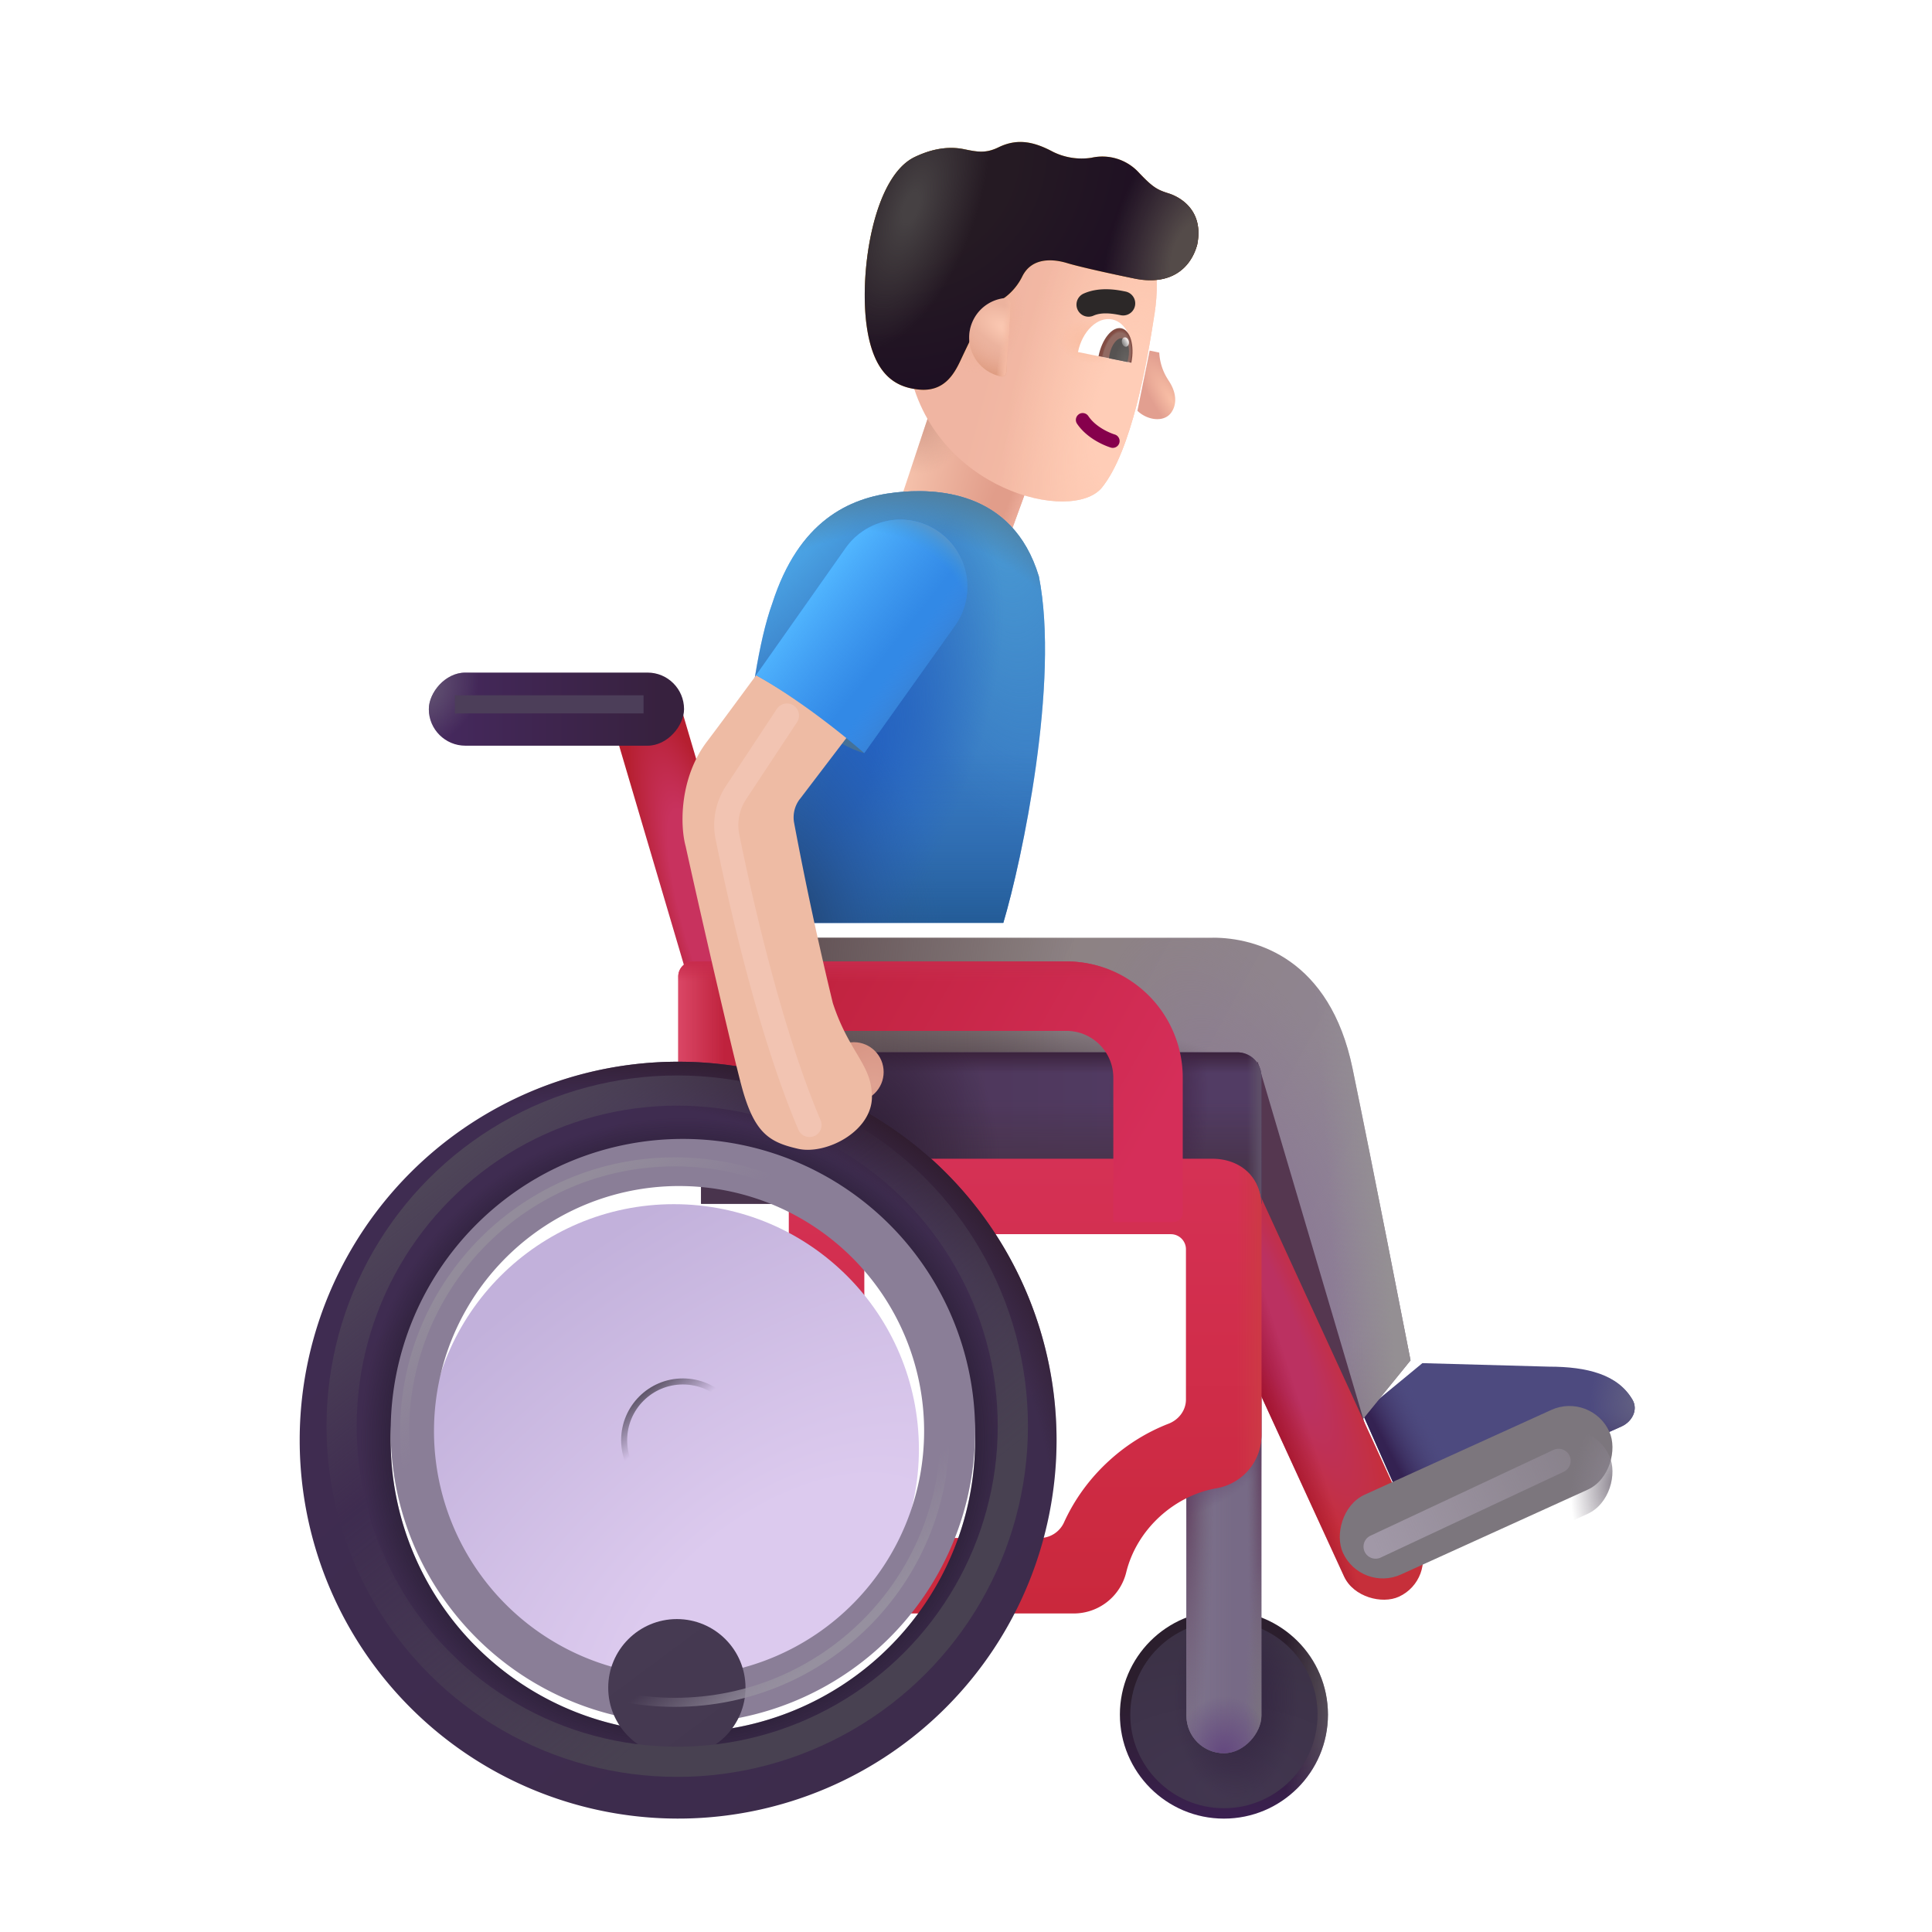 <svg xmlns="http://www.w3.org/2000/svg" fill="none" viewBox="0 0 32 32"><g filter="url(#svg-481c1165-4ef1-4bb8-aba4-a0e111736d62-a)"><path fill="#4D4A7F" d="m25.453 22.336-2.094-.058-.996.824.796 1.8 3.499-1.576c.173-.078.277-.274.182-.44-.243-.42-.748-.55-1.387-.55"/><path fill="url(#svg-bf8c23bf-1ae4-434a-a8a2-a31862071e11-b)" d="m25.453 22.336-2.094-.058-.996.824.796 1.8 3.499-1.576c.173-.078.277-.274.182-.44-.243-.42-.748-.55-1.387-.55"/><path fill="url(#svg-a5f33e07-8af6-423c-86a4-f2d4f2a71a9f-c)" d="m25.453 22.336-2.094-.058-.996.824.796 1.8 3.499-1.576c.173-.078.277-.274.182-.44-.243-.42-.748-.55-1.387-.55"/><path fill="url(#svg-b578a50e-da89-4cb7-bf94-6a5c99f528c6-d)" d="m25.453 22.336-2.094-.058-.996.824.796 1.8 3.499-1.576c.173-.078.277-.274.182-.44-.243-.42-.748-.55-1.387-.55"/></g><g filter="url(#svg-538f7ec8-aab0-42d1-8bb8-50de4cc005f2-e)"><path fill="url(#svg-3375bf8c-63cd-4dca-9d50-894b50706a07-f)" d="M20.09 15.282h-7.055v3.156h6.843l2.407 5.172 1.078-1.328c-.157-.797-.594-3.055-.961-4.836-.376-1.82-1.594-2.165-2.313-2.165"/><path fill="url(#svg-9ee60467-f2bf-4f35-b3cd-15ae9b8af630-g)" d="M20.09 15.282h-7.055v3.156h6.843l2.407 5.172 1.078-1.328c-.157-.797-.594-3.055-.961-4.836-.376-1.82-1.594-2.165-2.313-2.165"/><path fill="url(#svg-f6a64712-5705-4b3f-9822-b958d4db9636-h)" d="M20.09 15.282h-7.055v3.156h6.843l2.407 5.172 1.078-1.328c-.157-.797-.594-3.055-.961-4.836-.376-1.82-1.594-2.165-2.313-2.165"/><path fill="url(#svg-9928f09c-0be5-4be1-ace7-c0fab1f0ec17-i)" d="M20.09 15.282h-7.055v3.156h6.843l2.407 5.172 1.078-1.328c-.157-.797-.594-3.055-.961-4.836-.376-1.82-1.594-2.165-2.313-2.165"/><path fill="url(#svg-3f7dfde6-4148-4149-a755-b16d16f95da0-j)" d="M20.09 15.282h-7.055v3.156h6.843l2.407 5.172 1.078-1.328c-.157-.797-.594-3.055-.961-4.836-.376-1.82-1.594-2.165-2.313-2.165"/></g><g filter="url(#svg-23c0a499-6541-45e3-9a25-2a48a60f1ff4-k)"><path fill="#553750" d="m22.753 24.086-1.922-6.5-1.032 1.75z"/></g><circle cx="1.723" cy="1.723" r="1.723" fill="url(#svg-ca1f02be-643a-4547-97b0-b683b60e17b6-l)" transform="matrix(-1 0 0 1 21.995 26.676)"/><circle cx="1.723" cy="1.723" r="1.723" fill="url(#svg-95e971ae-fc15-425c-9290-434bde3c93be-m)" transform="matrix(-1 0 0 1 21.995 26.676)"/><g filter="url(#svg-ea89a471-36e5-41c4-be7b-73b97c8e815a-n)" transform="matrix(-1 0 0 1 21.823 26.848)"><circle cx="1.551" cy="1.551" r="1.551" fill="url(#svg-686f4c74-f4e7-4724-83fa-0e8a9b3278d5-o)"/><circle cx="1.551" cy="1.551" r="1.551" fill="url(#svg-dcfa7c65-7eb3-4cf2-b8b5-a5c02b1b116b-p)"/></g><rect width="1.242" height="6.695" fill="#776A86" rx=".621" transform="matrix(-1 0 0 1 20.893 22.344)"/><rect width="1.242" height="6.695" fill="url(#svg-9c20b3ee-c3df-4d9a-afcc-b9ab0fedcd82-q)" rx=".621" transform="matrix(-1 0 0 1 20.893 22.344)"/><rect width="1.242" height="6.695" fill="url(#svg-deb5d048-f478-429b-91ef-11e6ed6f7b19-r)" rx=".621" transform="matrix(-1 0 0 1 20.893 22.344)"/><rect width="1.242" height="6.695" fill="url(#svg-c45dc99a-d8ab-4a8c-b9fc-80185f2a8ebc-s)" rx=".621" transform="matrix(-1 0 0 1 20.893 22.344)"/><rect width="1.242" height="6.695" fill="url(#svg-69a396a7-4e26-4471-a126-a1135918f2a0-t)" rx=".621" transform="matrix(-1 0 0 1 20.893 22.344)"/><rect width="1.242" height="6.695" fill="url(#svg-aef19878-82f2-4239-852d-d725f452827c-u)" rx=".621" transform="matrix(-1 0 0 1 20.893 22.344)"/><rect width="1.242" height="6.695" fill="url(#svg-b600ebd0-7661-41ec-a090-83bcddd4384e-v)" rx=".621" transform="matrix(-1 0 0 1 20.893 22.344)"/><rect width="7.832" height="1.372" fill="url(#svg-31668cc4-05c6-4b12-88b4-eab35b83c3bf-w)" rx=".686" transform="scale(-1 1)rotate(-65.334 8.503 31.635)"/><rect width="7.832" height="1.372" fill="url(#svg-977cced5-a95b-49c6-9bdc-3934557bfc21-x)" rx=".686" transform="scale(-1 1)rotate(-65.334 8.503 31.635)"/><path fill="url(#svg-c2703931-2456-484b-bc05-a1afd87c4608-y)" d="M20.893 17.83a.4.4 0 0 0-.4-.4h-8.881v2.508h9.281z"/><path fill="url(#svg-671d9039-1c62-4365-887d-3b1832b2c69f-z)" d="M20.893 17.83a.4.4 0 0 0-.4-.4h-8.881v2.508h9.281z"/><path fill="url(#svg-fd2e4f79-4d2b-409e-b200-f94ec3bc4ea9-A)" d="M20.893 17.83a.4.4 0 0 0-.4-.4h-8.881v2.508h9.281z"/><path fill="url(#svg-0888da0c-af0e-4da2-afc4-80ce8db3d1e3-B)" d="M20.893 17.83a.4.4 0 0 0-.4-.4h-8.881v2.508h9.281z"/><path fill="url(#svg-bf62f516-7663-47c7-ae7a-978e5ab5d944-C)" d="M20.893 17.83a.4.4 0 0 0-.4-.4h-8.881v2.508h9.281z"/><path fill="url(#svg-b348e679-0471-4a8b-aae9-6a049d5f1f92-D)" d="M20.893 17.83a.4.4 0 0 0-.4-.4h-8.881v2.508h9.281z"/><g fill-rule="evenodd" clip-rule="evenodd" filter="url(#svg-fdf67d85-5e0b-474b-aa89-5b505601237c-E)"><path fill="url(#svg-bf98b005-edc4-46b8-928e-f7fc3e88770b-F)" d="M20.893 19.79c0-.484-.337-.798-.82-.798h-7.008v7.532h4.726a.895.895 0 0 0 .864-.686c.082-.331.269-.659.562-.925.28-.253.606-.405.928-.462a.896.896 0 0 0 .748-.876zm-1.5.452a.25.25 0 0 1 .25.25v2.489c0 .18-.12.335-.288.4-.35.136-.682.338-.977.606-.328.297-.58.647-.752 1.023a.44.44 0 0 1-.39.264h-2.92v-5.032z"/><path fill="url(#svg-c08f8cd7-93c9-46ee-81ae-aa1f0a3a4ed0-G)" d="M20.893 19.79c0-.484-.337-.798-.82-.798h-7.008v7.532h4.726a.895.895 0 0 0 .864-.686c.082-.331.269-.659.562-.925.28-.253.606-.405.928-.462a.896.896 0 0 0 .748-.876zm-1.5.452a.25.25 0 0 1 .25.25v2.489c0 .18-.12.335-.288.4-.35.136-.682.338-.977.606-.328.297-.58.647-.752 1.023a.44.44 0 0 1-.39.264h-2.92v-5.032z"/></g><path fill="url(#svg-64dae148-eeca-422b-b32c-876efac4af4f-H)" d="m17.23 7.482-1.75-.896-.753 2.258 1.77.647z"/><path fill="url(#svg-f418c5df-b839-4d4e-b73a-dc802445b6ac-I)" d="m17.23 7.482-1.75-.896-.753 2.258 1.77.647z"/><path fill="url(#svg-178737ad-9c0f-40a3-8c8d-74909b60c86e-J)" d="m17.23 7.482-1.75-.896-.753 2.258 1.77.647z"/><path fill="url(#svg-be0fcce1-7d81-49a1-9e7f-0dd45707588a-K)" d="M0 0h1.162v5.449H0z" transform="scale(-1 1)rotate(16.465 -45.947 -33.093)"/><g filter="url(#svg-55b8bfb4-f118-4f98-b596-8a0a376853d2-L)"><rect width="4.847" height="1.452" fill="#7C767D" rx=".726" transform="scale(-1 1)rotate(24.427 -67.352 -49.154)"/></g><rect width="4.847" height="1.452" fill="url(#svg-c049197d-c41f-4ac0-8ac5-c80929b643cf-M)" rx=".726" transform="scale(-1 1)rotate(24.427 -67.352 -49.154)"/><g fill-rule="evenodd" clip-rule="evenodd" filter="url(#svg-288504e8-7aaa-439b-a3b5-3bdc0ee10d77-N)"><path fill="url(#svg-f2b85f3d-1816-4dfd-9b01-bcaaffc24fb7-O)" d="M17.514 17.075c.428 0 .776.347.776.775v2.389h1a.15.15 0 0 0 .15-.15V17.85a1.925 1.925 0 0 0-1.926-1.925h-6.18a.25.25 0 0 0-.25.25v2.75h1.15v-1.85z"/><path fill="url(#svg-e8a86ec5-2ee0-401f-aa0d-ed86590764e7-P)" d="M17.514 17.075c.428 0 .776.347.776.775v2.389h1a.15.15 0 0 0 .15-.15V17.85a1.925 1.925 0 0 0-1.926-1.925h-6.18a.25.25 0 0 0-.25.25v2.75h1.15v-1.85z"/><path fill="url(#svg-ebc9bd18-f802-43bb-b01b-89342f3c3d56-Q)" d="M17.514 17.075c.428 0 .776.347.776.775v2.389h1a.15.15 0 0 0 .15-.15V17.85a1.925 1.925 0 0 0-1.926-1.925h-6.18a.25.25 0 0 0-.25.25v2.75h1.15v-1.85z"/></g><path fill="url(#svg-81bc7c5b-533e-480a-85d4-e03fb910a6a1-R)" fill-rule="evenodd" d="M11.311 30.121a6.268 6.268 0 1 1 0-12.535 6.268 6.268 0 0 1 0 12.535m0-1.427a4.84 4.84 0 1 1 0-9.68 4.84 4.84 0 0 1 0 9.68" clip-rule="evenodd"/><path fill="url(#svg-f8977e75-8c61-4dca-b98c-3fc163a650f0-S)" fill-rule="evenodd" d="M11.311 30.121a6.268 6.268 0 1 1 0-12.535 6.268 6.268 0 0 1 0 12.535m0-1.427a4.84 4.84 0 1 1 0-9.68 4.84 4.84 0 0 1 0 9.68" clip-rule="evenodd"/><path fill="url(#svg-11e61375-4e3a-42be-8894-4fc56118e6e3-T)" fill-rule="evenodd" d="M11.311 30.121a6.268 6.268 0 1 1 0-12.535 6.268 6.268 0 0 1 0 12.535m0-1.427a4.84 4.84 0 1 1 0-9.68 4.84 4.84 0 0 1 0 9.68" clip-rule="evenodd"/><rect width="4.227" height="1.211" fill="url(#svg-dd7a2ef7-9374-45b6-a7e6-0fdbee28270c-U)" rx=".605" transform="matrix(-1 0 0 1 11.33 11.14)"/><rect width="4.227" height="1.211" fill="url(#svg-7201f6da-34c6-4f7e-bd95-df4025fbac00-V)" rx=".605" transform="matrix(-1 0 0 1 11.33 11.14)"/><g filter="url(#svg-0f3113b3-2111-4f0b-9713-8a7390e5ce2f-W)"><circle cx="4.059" cy="4.059" r="4.059" fill="url(#svg-0aa4924e-ec3e-4290-84a5-6cb6b3def9f2-X)" transform="matrix(-1 0 0 1 15.37 19.795)"/></g><g filter="url(#svg-3f5e2eda-99be-4c8d-9901-bc55217d5a39-Y)"><path fill="#8A7E97" fill-rule="evenodd" d="M11.311 28.694a4.84 4.84 0 1 1 0-9.68 4.84 4.84 0 0 1 0 9.68m0-.782a4.059 4.059 0 1 1 0-8.117 4.059 4.059 0 0 1 0 8.117" clip-rule="evenodd"/></g><path fill="#3779C2" d="M16.618 15.286c.31-1.038.936-3.994.589-5.739-.438-1.445-1.743-1.46-2.375-1.39-.774.086-1.602.476-2.04 1.836-.453 1.25-.58 4.08-.632 5.445h.875v-.152z"/><path fill="url(#svg-17f289af-9a4b-46f0-adda-b0b1d20f3be7-Z)" d="M16.618 15.286c.31-1.038.936-3.994.589-5.739-.438-1.445-1.743-1.46-2.375-1.39-.774.086-1.602.476-2.04 1.836-.453 1.25-.58 4.08-.632 5.445h.875v-.152z"/><path fill="url(#svg-0df11ac7-4994-413e-b2dc-38444ed378fd-aa)" d="M16.618 15.286c.31-1.038.936-3.994.589-5.739-.438-1.445-1.743-1.46-2.375-1.39-.774.086-1.602.476-2.04 1.836-.453 1.25-.58 4.08-.632 5.445h.875v-.152z"/><path fill="url(#svg-cc1d38cf-b07f-4c02-b118-0f50bff8b4e1-ab)" d="M16.618 15.286c.31-1.038.936-3.994.589-5.739-.438-1.445-1.743-1.46-2.375-1.39-.774.086-1.602.476-2.04 1.836-.453 1.25-.58 4.08-.632 5.445h.875v-.152z"/><path fill="url(#svg-a240297a-fd16-4d86-8243-1d213fabeb57-ac)" d="M16.618 15.286c.31-1.038.936-3.994.589-5.739-.438-1.445-1.743-1.46-2.375-1.39-.774.086-1.602.476-2.04 1.836-.453 1.25-.58 4.08-.632 5.445h.875v-.152z"/><path fill="url(#svg-9bf20797-bc14-4bac-87fa-b990b7216ee4-ad)" d="M16.618 15.286c.31-1.038.936-3.994.589-5.739-.438-1.445-1.743-1.46-2.375-1.39-.774.086-1.602.476-2.04 1.836-.453 1.25-.58 4.08-.632 5.445h.875v-.152z"/><path fill="url(#svg-026d4de5-01b8-409f-8f45-68e0df103a5c-ae)" d="M16.618 15.286c.31-1.038.936-3.994.589-5.739-.438-1.445-1.743-1.46-2.375-1.39-.774.086-1.602.476-2.04 1.836-.453 1.25-.58 4.08-.632 5.445h.875v-.152z"/><g filter="url(#svg-5132c46a-77ca-4dee-965a-d51943ddfc24-af)"><circle cx="1.137" cy="1.137" r="1.137" fill="url(#svg-da1b2fef-0997-4861-816a-dd6c433bd13f-ag)" transform="matrix(-1 0 0 1 12.448 22.717)"/></g><g filter="url(#svg-5ee85700-6fbe-41da-a40a-b9bcbc9833b8-ah)"><circle cx=".973" cy=".973" r=".973" stroke="url(#svg-73a2f773-0f39-4058-a788-8a9fb0fcdf41-ai)" stroke-width=".1" transform="matrix(-1 0 0 1 12.284 22.881)"/></g><g filter="url(#svg-4cec41b9-2514-44f7-ab05-ac455572212f-aj)"><circle cx="4.476" cy="4.476" r="4.476" stroke="url(#svg-faa020dd-30d6-45f1-917e-77c06b4c26bb-ak)" stroke-width=".15" transform="matrix(-1 0 0 1 15.653 19.244)"/></g><g filter="url(#svg-0345dd21-1a84-41c2-8f4c-8c49b208ece1-al)"><circle cx="5.559" cy="5.559" r="5.559" stroke="url(#svg-e879325e-4373-42bd-82e0-2f3b163e81fc-am)" stroke-width=".5" transform="matrix(-1 0 0 1 16.776 18.063)"/></g><circle cx=".494" cy=".494" r=".494" fill="url(#svg-d9da0f00-efde-4619-986d-14629a3029dc-an)" transform="matrix(-1 0 0 1 14.636 17.262)"/><path fill="#447199" d="M14.311 12.473c-.426-.11-1.248-.693-1.789-1.293.414.044 1.345.377 1.79 1.293"/><g filter="url(#svg-20e30577-1536-4ca9-90ba-9c19e1ac62bd-ao)"><path fill="#EEBBA4" d="m13.346 13.438 1.024-1.344-1.417-1.133c-.204.239-.704.942-1.145 1.524-.451.595-.448 1.382-.351 1.734.231 1.052.752 3.316.921 3.953.211.797.461.945.938 1.055s1.285-.313 1.223-.93c-.028-.48-.387-.695-.645-1.484a59 59 0 0 1-.642-2.99.5.5 0 0 1 .093-.385"/></g><path fill="#3289E6" d="M15.819 10.36a1.11 1.11 0 1 0-1.814-1.283l-1.483 2.107c.871.48 1.793 1.289 1.793 1.289z"/><path fill="url(#svg-99069831-70df-48f6-9c36-c06b9f75ee0d-ap)" d="M15.819 10.36a1.11 1.11 0 1 0-1.814-1.283l-1.483 2.107c.871.48 1.793 1.289 1.793 1.289z"/><path fill="url(#svg-f6a4491e-b94b-45b3-afae-21a995c8a5b4-aq)" d="M15.819 10.36a1.11 1.11 0 1 0-1.814-1.283l-1.483 2.107c.871.48 1.793 1.289 1.793 1.289z"/><path fill="url(#svg-11865f06-7816-452f-afc5-1febc45626b7-ar)" d="M15.819 10.36a1.11 1.11 0 1 0-1.814-1.283l-1.483 2.107c.871.48 1.793 1.289 1.793 1.289z"/><g filter="url(#svg-6436d8c8-952d-4e4e-bbee-69fe8cabb6db-as)"><path stroke="#4C3E59" stroke-width=".3" d="M10.659 11.666H7.534"/></g><g filter="url(#svg-49bf6221-7edb-4810-b366-eff85b21ae16-at)"><path stroke="url(#svg-43237651-e215-4304-b9f3-3f29234df3de-au)" stroke-linecap="round" stroke-width=".4" d="m25.815 24.196-3.031 1.421"/></g><g filter="url(#svg-ca0974f9-8dc7-4444-b6b8-36c2c692b006-av)"><path stroke="#F2C4B2" stroke-linecap="round" stroke-width=".4" d="m13.034 11.852-.84 1.272a.98.98 0 0 0-.146.733c.222 1.099.717 3.27 1.36 4.776"/></g><path fill="url(#svg-dc8a86e5-6997-4835-a909-ea62d021b2f7-aw)" d="M19.348 6.29a.9.9 0 0 1-.147-.45l-.159-.033-.203.997c.166.16.442.196.56.03.101-.14.088-.345-.052-.543"/><g filter="url(#svg-c5dbd649-5b79-4f0a-904e-271effb673d9-ax)"><path fill="url(#svg-07233c52-beff-44a9-913b-5c55c1eed9d1-ay)" d="M19.323 5.396c.11-.717-.05-1.106-.138-1.228l-3.308-.672-.625 2.792c.385 2.036 2.713 2.593 3.201 1.985.488-.61.742-2.047.87-2.877"/><path fill="url(#svg-afd913fc-5380-4856-bda8-7001dfc25905-az)" d="M19.323 5.396c.11-.717-.05-1.106-.138-1.228l-3.308-.672-.625 2.792c.385 2.036 2.713 2.593 3.201 1.985.488-.61.742-2.047.87-2.877"/><path fill="url(#svg-57a7533b-f6e9-41af-a300-eba1ca122993-aA)" d="M19.323 5.396c.11-.717-.05-1.106-.138-1.228l-3.308-.672-.625 2.792c.385 2.036 2.713 2.593 3.201 1.985.488-.61.742-2.047.87-2.877"/><path fill="url(#svg-8642ae00-b839-48e9-ae5b-e8eff93c9938-aB)" d="M19.323 5.396c.11-.717-.05-1.106-.138-1.228l-3.308-.672-.625 2.792c.385 2.036 2.713 2.593 3.201 1.985.488-.61.742-2.047.87-2.877"/></g><g filter="url(#svg-ec6312d8-5992-4197-9694-9b4082aadabd-aC)"><path fill="url(#svg-0eaee6e8-936d-46e8-b4b1-9df7a749e220-aD)" d="M18.892 4.614c.582.118.925-.154 1.037-.56.118-.582-.3-.796-.47-.85-.189-.06-.26-.096-.492-.341a.82.82 0 0 0-.789-.25 1.07 1.07 0 0 1-.636-.098c-.325-.174-.596-.225-.904-.075-.214.104-.35.076-.572.031-.305-.062-.591.022-.816.13-.672.322-.914 1.85-.8 2.76.11.871.504 1.051.857 1.09.424.048.594-.246.71-.497.093-.2.32-.665.422-.873a.97.97 0 0 0 .592-.5c.159-.325.515-.293.745-.223.14.043.535.138 1.116.256"/></g><g filter="url(#svg-d6edaf51-cc3c-4c05-a252-916090ca5b76-aE)"><path fill="url(#svg-88709a5d-8b0d-4a7f-85d7-28ff719595f2-aF)" d="M18.892 4.614c.582.118.925-.154 1.037-.56.118-.582-.3-.796-.47-.85-.189-.06-.26-.096-.492-.341a.82.82 0 0 0-.789-.25 1.07 1.07 0 0 1-.636-.098c-.325-.174-.596-.225-.904-.075-.214.104-.35.076-.572.031-.305-.062-.591.022-.816.13-.672.322-.914 1.85-.8 2.76.11.871.504 1.051.857 1.09.424.048.594-.246.71-.497.093-.2.32-.665.422-.873a.97.97 0 0 0 .592-.5c.159-.325.515-.293.745-.223.14.043.535.138 1.116.256"/><path fill="url(#svg-ce280bbc-8bd2-4dfd-97b5-2250e30d85b3-aG)" d="M18.892 4.614c.582.118.925-.154 1.037-.56.118-.582-.3-.796-.47-.85-.189-.06-.26-.096-.492-.341a.82.82 0 0 0-.789-.25 1.07 1.07 0 0 1-.636-.098c-.325-.174-.596-.225-.904-.075-.214.104-.35.076-.572.031-.305-.062-.591.022-.816.13-.672.322-.914 1.85-.8 2.76.11.871.504 1.051.857 1.09.424.048.594-.246.71-.497.093-.2.32-.665.422-.873a.97.97 0 0 0 .592-.5c.159-.325.515-.293.745-.223.14.043.535.138 1.116.256"/><path fill="url(#svg-c7055713-9b5f-492f-a319-33c75beb6670-aH)" d="M18.892 4.614c.582.118.925-.154 1.037-.56.118-.582-.3-.796-.47-.85-.189-.06-.26-.096-.492-.341a.82.82 0 0 0-.789-.25 1.07 1.07 0 0 1-.636-.098c-.325-.174-.596-.225-.904-.075-.214.104-.35.076-.572.031-.305-.062-.591.022-.816.13-.672.322-.914 1.85-.8 2.76.11.871.504 1.051.857 1.09.424.048.594-.246.71-.497.093-.2.32-.665.422-.873a.97.97 0 0 0 .592-.5c.159-.325.515-.293.745-.223.14.043.535.138 1.116.256"/></g><path fill="url(#svg-ed68904a-4407-4d86-a8a9-ab373aa41346-aI)" d="M16.58 6.235c.045.009.085-.026.088-.071l.07-1.128c.004-.056-.038-.104-.094-.099a.657.657 0 0 0-.063 1.298"/><path fill="url(#svg-2e4fc61c-8355-43cf-8fbc-eb3909e5cded-aJ)" d="M16.58 6.235c.045.009.085-.026.088-.071l.07-1.128c.004-.056-.038-.104-.094-.099a.657.657 0 0 0-.063 1.298"/><path fill="url(#svg-cc1187eb-61ed-4db6-98c8-f6a9f457c2e8-aK)" d="M16.58 6.235c.045.009.085-.026.088-.071l.07-1.128c.004-.056-.038-.104-.094-.099a.657.657 0 0 0-.063 1.298"/><path fill="#86004C" fill-rule="evenodd" d="M17.87 6.861a.113.113 0 0 0-.031.157c.169.25.463.365.558.395a.113.113 0 1 0 .068-.216c-.081-.025-.314-.12-.439-.306a.113.113 0 0 0-.157-.03" clip-rule="evenodd"/><path fill="#fff" d="m18.731 6.009-.876-.178c.07-.347.324-.589.566-.54.242.05.38.37.31.718"/><path fill="url(#svg-10908891-c724-4bae-9190-0494024ae801-aL)" d="m18.195 5.899.001-.004c.058-.283.226-.488.376-.458s.224.285.167.569l-.001.003z"/><path fill="url(#svg-babc6d13-e6da-43fe-a1c5-2dd3c654d7bd-aM)" d="m18.368 5.934.01-.064c.033-.165.13-.284.215-.266.086.017.129.165.095.329l-.016.063z"/><ellipse cx=".058" cy=".079" fill="url(#svg-7a197292-e182-4159-9469-3642979337bb-aN)" rx=".058" ry=".079" transform="scale(-1 1)rotate(13.114 -33.59 -78.462)"/><g filter="url(#svg-be943042-f8e0-4bf3-bfa5-007bc48bcd56-aO)"><path fill="#2C2828" fill-rule="evenodd" d="M18.212 5.128c.143-.064.328-.032.451-.007a.2.2 0 0 0 .08-.392l-.01-.002c-.113-.023-.415-.085-.685.036a.2.2 0 1 0 .164.365" clip-rule="evenodd"/></g><defs><radialGradient id="svg-b578a50e-da89-4cb7-bf94-6a5c99f528c6-d" cx="0" cy="0" r="1" gradientTransform="matrix(-.74 -.048 .083 -1.271 26.876 22.922)" gradientUnits="userSpaceOnUse"><stop stop-color="#615F82"/><stop offset="1" stop-color="#615F82" stop-opacity="0"/></radialGradient><radialGradient id="svg-9ee60467-f2bf-4f35-b3cd-15ae9b8af630-g" cx="0" cy="0" r="1" gradientTransform="rotate(70.681 -3.966 25.101)scale(5.762 2.259)" gradientUnits="userSpaceOnUse"><stop stop-color="#8A7794"/><stop offset="1" stop-color="#8A7794" stop-opacity="0"/></radialGradient><radialGradient id="svg-f6a64712-5705-4b3f-9822-b958d4db9636-h" cx="0" cy="0" r="1" gradientTransform="matrix(-7.5 0 0 -12.156 21.003 17.04)" gradientUnits="userSpaceOnUse"><stop offset=".45" stop-color="#655558" stop-opacity="0"/><stop offset="1" stop-color="#655558"/></radialGradient><radialGradient id="svg-9928f09c-0be5-4be1-ace7-c0fab1f0ec17-i" cx="0" cy="0" r="1" gradientTransform="matrix(0 -1.469 5.125 0 15.94 18.008)" gradientUnits="userSpaceOnUse"><stop offset=".213" stop-color="#4B3D47"/><stop offset="1" stop-color="#4B3D47" stop-opacity="0"/></radialGradient><radialGradient id="svg-95e971ae-fc15-425c-9290-434bde3c93be-m" cx="0" cy="0" r="1" gradientTransform="matrix(1.484 0 0 3.641 -.695 1.723)" gradientUnits="userSpaceOnUse"><stop stop-color="#79747B"/><stop offset="1" stop-color="#79747B" stop-opacity="0"/></radialGradient><radialGradient id="svg-686f4c74-f4e7-4724-83fa-0e8a9b3278d5-o" cx="0" cy="0" r="1" gradientTransform="matrix(0 -2.803 4.8 0 1.55 2.803)" gradientUnits="userSpaceOnUse"><stop stop-color="#423650"/><stop offset="1" stop-color="#3B3145"/></radialGradient><radialGradient id="svg-dcfa7c65-7eb3-4cf2-b8b5-a5c02b1b116b-p" cx="0" cy="0" r="1" gradientTransform="matrix(0 -1.719 1.031 0 1.352 1.254)" gradientUnits="userSpaceOnUse"><stop stop-color="#31223F"/><stop offset="1" stop-color="#31223F" stop-opacity="0"/></radialGradient><radialGradient id="svg-deb5d048-f478-429b-91ef-11e6ed6f7b19-r" cx="0" cy="0" r="1" gradientTransform="matrix(0 5.113 -.466 0 1.242 1.844)" gradientUnits="userSpaceOnUse"><stop stop-color="#5F3B5C"/><stop offset="1" stop-color="#6E5C72" stop-opacity="0"/></radialGradient><radialGradient id="svg-c45dc99a-d8ab-4a8c-b9fc-80185f2a8ebc-s" cx="0" cy="0" r="1" gradientTransform="matrix(0 5.926 -.246 0 0 1.03)" gradientUnits="userSpaceOnUse"><stop stop-color="#5F3B5C"/><stop offset="1" stop-color="#6E5C72" stop-opacity="0"/></radialGradient><radialGradient id="svg-69a396a7-4e26-4471-a126-a1135918f2a0-t" cx="0" cy="0" r="1" gradientTransform="matrix(0 -2.692 .276 0 0 6.205)" gradientUnits="userSpaceOnUse"><stop stop-color="#7A727F"/><stop offset="1" stop-color="#7A727F" stop-opacity="0"/></radialGradient><radialGradient id="svg-aef19878-82f2-4239-852d-d725f452827c-u" cx="0" cy="0" r="1" gradientTransform="matrix(0 -.949 .805 0 .621 6.695)" gradientUnits="userSpaceOnUse"><stop stop-color="#64487F"/><stop offset="1" stop-color="#64487F" stop-opacity="0"/></radialGradient><radialGradient id="svg-b600ebd0-7661-41ec-a090-83bcddd4384e-v" cx="0" cy="0" r="1" gradientTransform="rotate(38.089 -2.087 2.063)scale(1.469 .766)" gradientUnits="userSpaceOnUse"><stop offset=".167" stop-color="#654970"/><stop offset="1" stop-color="#654970" stop-opacity="0"/></radialGradient><radialGradient id="svg-31668cc4-05c6-4b12-88b4-eab35b83c3bf-w" cx="0" cy="0" r="1" gradientTransform="matrix(-5.015 -.138 .028 -1.02 5.7 .78)" gradientUnits="userSpaceOnUse"><stop offset=".435" stop-color="#BB3161"/><stop offset="1" stop-color="#C62F3A"/></radialGradient><radialGradient id="svg-bf62f516-7663-47c7-ae7a-978e5ab5d944-C" cx="0" cy="0" r="1" gradientTransform="matrix(2.078 -.422 .602 2.963 14.409 18.977)" gradientUnits="userSpaceOnUse"><stop stop-color="#2F1F36"/><stop offset="1" stop-color="#2F1F36" stop-opacity="0"/></radialGradient><radialGradient id="svg-b348e679-0471-4a8b-aae9-6a049d5f1f92-D" cx="0" cy="0" r="1" gradientTransform="matrix(.828 0 0 2.43 19.19 18.196)" gradientUnits="userSpaceOnUse"><stop stop-color="#3F2245"/><stop offset="1" stop-color="#3F2245" stop-opacity="0"/></radialGradient><radialGradient id="svg-64dae148-eeca-422b-b32c-876efac4af4f-H" cx="0" cy="0" r="1" gradientTransform="matrix(-1.731 -.301 .927 -5.324 16.642 8.834)" gradientUnits="userSpaceOnUse"><stop offset=".194" stop-color="#E19D8A"/><stop offset="1" stop-color="#F5C1AB"/></radialGradient><radialGradient id="svg-f418c5df-b839-4d4e-b73a-dc802445b6ac-I" cx="0" cy="0" r="1" gradientTransform="rotate(84.298 3.756 11.889)scale(.886 .754)" gradientUnits="userSpaceOnUse"><stop stop-color="#D49C8A"/><stop offset="1" stop-color="#D49C8A" stop-opacity="0"/></radialGradient><radialGradient id="svg-be0fcce1-7d81-49a1-9e7f-0dd45707588a-K" cx="0" cy="0" r="1" gradientTransform="matrix(.068 -4.124 .847 .014 .527 3.948)" gradientUnits="userSpaceOnUse"><stop offset=".553" stop-color="#C8325E"/><stop offset="1" stop-color="#B61F30"/></radialGradient><radialGradient id="svg-c049197d-c41f-4ac0-8ac5-c80929b643cf-M" cx="0" cy="0" r="1" gradientTransform="rotate(-33.269 2.002 .425)scale(.712 1.284)" gradientUnits="userSpaceOnUse"><stop stop-color="#89828D"/><stop offset="1" stop-color="#89828D" stop-opacity="0"/></radialGradient><radialGradient id="svg-f8977e75-8c61-4dca-b98c-3fc163a650f0-S" cx="0" cy="0" r="1" gradientTransform="rotate(90 -6.271 17.582)scale(5.342)" gradientUnits="userSpaceOnUse"><stop offset=".754" stop-color="#1B1423"/><stop offset="1" stop-color="#1B1423" stop-opacity="0"/></radialGradient><radialGradient id="svg-11e61375-4e3a-42be-8894-4fc56118e6e3-T" cx="0" cy="0" r="1" gradientTransform="matrix(9.25 -8.469 6.576 7.182 7.034 28.446)" gradientUnits="userSpaceOnUse"><stop offset=".921" stop-color="#301D2F" stop-opacity="0"/><stop offset="1" stop-color="#301D2F"/></radialGradient><radialGradient id="svg-7201f6da-34c6-4f7e-bd95-df4025fbac00-V" cx="0" cy="0" r="1" gradientTransform="rotate(155.341 2.157 .582)scale(.946 1.04)" gradientUnits="userSpaceOnUse"><stop stop-color="#675A75"/><stop offset="1" stop-color="#675A75" stop-opacity="0"/></radialGradient><radialGradient id="svg-0aa4924e-ec3e-4290-84a5-6cb6b3def9f2-X" cx="0" cy="0" r="1" gradientTransform="matrix(4.094 -5.531 9.864 7.3 2.21 6.838)" gradientUnits="userSpaceOnUse"><stop offset=".246" stop-color="#DCCAEE"/><stop offset="1" stop-color="#C2B1DB"/></radialGradient><radialGradient id="svg-17f289af-9a4b-46f0-adda-b0b1d20f3be7-Z" cx="0" cy="0" r="1" gradientTransform="matrix(.741 5.762 -2.397 .308 16.567 8.135)" gradientUnits="userSpaceOnUse"><stop stop-color="#4B9CD5"/><stop offset="1" stop-color="#4B9CD5" stop-opacity="0"/></radialGradient><radialGradient id="svg-cc1d38cf-b07f-4c02-b118-0f50bff8b4e1-ab" cx="0" cy="0" r="1" gradientTransform="matrix(-1.916 4.389 -1.674 -.731 14.075 12.933)" gradientUnits="userSpaceOnUse"><stop offset=".148" stop-color="#2462C1"/><stop offset="1" stop-color="#2462C1" stop-opacity="0"/></radialGradient><radialGradient id="svg-a240297a-fd16-4d86-8243-1d213fabeb57-ac" cx="0" cy="0" r="1" gradientTransform="matrix(1.609 1.609 -4.297 4.297 12.716 8.665)" gradientUnits="userSpaceOnUse"><stop stop-color="#53B5F3"/><stop offset="1" stop-color="#53B5F3" stop-opacity="0"/></radialGradient><radialGradient id="svg-9bf20797-bc14-4bac-87fa-b990b7216ee4-ad" cx="0" cy="0" r="1" gradientTransform="rotate(-8.527 110.079 -80)scale(2.553 4.677)" gradientUnits="userSpaceOnUse"><stop stop-color="#21436F"/><stop offset="1" stop-color="#2E61A0" stop-opacity="0"/></radialGradient><radialGradient id="svg-026d4de5-01b8-409f-8f45-68e0df103a5c-ae" cx="0" cy="0" r="1" gradientTransform="matrix(2.406 -7.303 5.149 1.697 13.761 15.438)" gradientUnits="userSpaceOnUse"><stop offset=".883" stop-color="#517C98" stop-opacity="0"/><stop offset="1" stop-color="#517C98"/></radialGradient><radialGradient id="svg-d9da0f00-efde-4619-986d-14629a3029dc-an" cx="0" cy="0" r="1" gradientTransform="rotate(-73.593 .548 .247)scale(.733)" gradientUnits="userSpaceOnUse"><stop stop-color="#DFA292"/><stop offset="1" stop-color="#D89685"/></radialGradient><radialGradient id="svg-11865f06-7816-452f-afc5-1febc45626b7-ar" cx="0" cy="0" r="1" gradientTransform="rotate(-55.826 17.88 -6.933)scale(3.588 2.845)" gradientUnits="userSpaceOnUse"><stop offset=".88" stop-color="#4098D6" stop-opacity="0"/><stop offset="1" stop-color="#5D95C4"/></radialGradient><radialGradient id="svg-dc8a86e5-6997-4835-a909-ea62d021b2f7-aw" cx="0" cy="0" r="1" gradientTransform="rotate(147.495 8.739 6.153)scale(.424 1.422)" gradientUnits="userSpaceOnUse"><stop offset=".005" stop-color="#F9BFA6"/><stop offset=".684" stop-color="#E29F90"/></radialGradient><radialGradient id="svg-afd913fc-5380-4856-bda8-7001dfc25905-az" cx="0" cy="0" r="1" gradientTransform="rotate(8.317 -29.263 115.577)scale(.764 .932)" gradientUnits="userSpaceOnUse"><stop offset=".156" stop-color="#EEB298"/><stop offset="1" stop-color="#EEB298" stop-opacity="0"/></radialGradient><radialGradient id="svg-57a7533b-f6e9-41af-a300-eba1ca122993-aA" cx="0" cy="0" r="1" gradientTransform="rotate(-78.504 13.677 -7.97)scale(4.691 1.823)" gradientUnits="userSpaceOnUse"><stop offset=".219" stop-color="#FFCDB7"/><stop offset="1" stop-color="#FFCDB7" stop-opacity="0"/></radialGradient><radialGradient id="svg-8642ae00-b839-48e9-ae5b-e8eff93c9938-aB" cx="0" cy="0" r="1" gradientTransform="rotate(101.496 6.721 10.38)scale(.353 .551)" gradientUnits="userSpaceOnUse"><stop offset=".155" stop-color="#FABFA4"/><stop offset="1" stop-color="#FABFA4" stop-opacity="0"/></radialGradient><radialGradient id="svg-0eaee6e8-936d-46e8-b4b1-9df7a749e220-aD" cx="0" cy="0" r="1" gradientTransform="matrix(2.483 3.389 -3.843 2.816 15.226 2.751)" gradientUnits="userSpaceOnUse"><stop offset=".363" stop-color="#FFBC2B"/><stop offset="1" stop-color="#FFA629"/></radialGradient><radialGradient id="svg-88709a5d-8b0d-4a7f-85d7-28ff719595f2-aF" cx="0" cy="0" r="1" gradientTransform="matrix(2.483 3.389 -3.843 2.816 15.226 2.751)" gradientUnits="userSpaceOnUse"><stop offset=".363" stop-color="#251A23"/><stop offset="1" stop-color="#1D0D23"/></radialGradient><radialGradient id="svg-ce280bbc-8bd2-4dfd-97b5-2250e30d85b3-aG" cx="0" cy="0" r="1" gradientTransform="matrix(-.833 2.306 -1.019 -.368 15.186 3.434)" gradientUnits="userSpaceOnUse"><stop offset=".106" stop-color="#464143"/><stop offset="1" stop-color="#464143" stop-opacity="0"/></radialGradient><radialGradient id="svg-c7055713-9b5f-492f-a319-33c75beb6670-aH" cx="0" cy="0" r="1" gradientTransform="rotate(-164.928 10.186 .815)scale(1.359 2.667)" gradientUnits="userSpaceOnUse"><stop offset=".218" stop-color="#544B49"/><stop offset="1" stop-color="#544B49" stop-opacity="0"/></radialGradient><radialGradient id="svg-ed68904a-4407-4d86-a8a9-ab373aa41346-aI" cx="0" cy="0" r="1" gradientTransform="matrix(-.606 -.318 .155 -.296 16.686 5.445)" gradientUnits="userSpaceOnUse"><stop offset=".17" stop-color="#FAC7B1"/><stop offset="1" stop-color="#ECB39E"/></radialGradient><radialGradient id="svg-2e4fc61c-8355-43cf-8fbc-eb3909e5cded-aJ" cx="0" cy="0" r="1" gradientTransform="rotate(112.338 6.623 8.187)scale(1.086 1.132)" gradientUnits="userSpaceOnUse"><stop offset=".556" stop-color="#E7A792" stop-opacity="0"/><stop offset="1" stop-color="#DD9A7E"/><stop offset="1" stop-color="#E7A792"/></radialGradient><radialGradient id="svg-10908891-c724-4bae-9190-0494024ae801-aL" cx="0" cy="0" r="1" gradientTransform="rotate(-168.502 9.544 2.039)scale(.247 .48)" gradientUnits="userSpaceOnUse"><stop offset=".895" stop-color="#916A62"/><stop offset="1" stop-color="#824D44"/></radialGradient><radialGradient id="svg-babc6d13-e6da-43fe-a1c5-2dd3c654d7bd-aM" cx="0" cy="0" r="1" gradientTransform="rotate(-168.505 9.618 2.056)scale(.226 .489)" gradientUnits="userSpaceOnUse"><stop stop-color="#666361"/><stop offset=".813" stop-color="#565352"/></radialGradient><linearGradient id="svg-bf8c23bf-1ae4-434a-a8a2-a31862071e11-b" x1="22.886" x2="23.803" y1="24.354" y2="23.872" gradientUnits="userSpaceOnUse"><stop offset=".209" stop-color="#342252"/><stop offset="1" stop-color="#4E4B80" stop-opacity="0"/></linearGradient><linearGradient id="svg-a5f33e07-8af6-423c-86a4-f2d4f2a71a9f-c" x1="24.125" x2="23.835" y1="24.692" y2="23.936" gradientUnits="userSpaceOnUse"><stop offset=".122" stop-color="#332156"/><stop offset="1" stop-color="#4E4B80" stop-opacity="0"/></linearGradient><linearGradient id="svg-3375bf8c-63cd-4dca-9d50-894b50706a07-f" x1="22.096" x2="15.94" y1="20.602" y2="17.227" gradientUnits="userSpaceOnUse"><stop stop-color="#918697"/><stop offset="1" stop-color="#8C8181"/></linearGradient><linearGradient id="svg-3f7dfde6-4148-4149-a755-b16d16f95da0-j" x1="22.94" x2="22.034" y1="19.852" y2="19.914" gradientUnits="userSpaceOnUse"><stop stop-color="#948F93"/><stop offset="1" stop-color="#948F93" stop-opacity="0"/></linearGradient><linearGradient id="svg-ca1f02be-643a-4547-97b0-b683b60e17b6-l" x1="1.914" x2="1.914" y1="3.566" y2="0" gradientUnits="userSpaceOnUse"><stop stop-color="#3C2053"/><stop offset=".596" stop-color="#2B1E2D"/></linearGradient><linearGradient id="svg-9c20b3ee-c3df-4d9a-afcc-b9ab0fedcd82-q" x1="1.242" x2=".505" y1="4.432" y2="4.432" gradientUnits="userSpaceOnUse"><stop stop-color="#7F758D"/><stop offset="1" stop-color="#7F758D" stop-opacity="0"/></linearGradient><linearGradient id="svg-977cced5-a95b-49c6-9bdc-3934557bfc21-x" x1="3.696" x2="3.608" y1="1.581" y2=".828" gradientUnits="userSpaceOnUse"><stop stop-color="#980A27"/><stop offset="1" stop-color="#980A27" stop-opacity="0"/></linearGradient><linearGradient id="svg-c2703931-2456-484b-bc05-a1afd87c4608-y" x1="19.649" x2="14.741" y1="18.5" y2="18.5" gradientUnits="userSpaceOnUse"><stop stop-color="#523C64"/><stop offset="1" stop-color="#4D3659"/></linearGradient><linearGradient id="svg-671d9039-1c62-4365-887d-3b1832b2c69f-z" x1="16.253" x2="16.253" y1="17.43" y2="17.774" gradientUnits="userSpaceOnUse"><stop stop-color="#3B223C"/><stop offset="1" stop-color="#3B223C" stop-opacity="0"/></linearGradient><linearGradient id="svg-fd2e4f79-4d2b-409e-b200-f94ec3bc4ea9-A" x1="17.174" x2="17.174" y1="19.274" y2="18.227" gradientUnits="userSpaceOnUse"><stop stop-color="#49344D"/><stop offset="1" stop-color="#49344D" stop-opacity="0"/></linearGradient><linearGradient id="svg-0888da0c-af0e-4da2-afc4-80ce8db3d1e3-B" x1="20.893" x2="20.659" y1="19.039" y2="19.039" gradientUnits="userSpaceOnUse"><stop stop-color="#5F5168"/><stop offset="1" stop-color="#5F5168" stop-opacity="0"/></linearGradient><linearGradient id="svg-bf98b005-edc4-46b8-928e-f7fc3e88770b-F" x1="16.979" x2="16.979" y1="18.992" y2="26.524" gradientUnits="userSpaceOnUse"><stop stop-color="#D53155"/><stop offset="1" stop-color="#CA283C"/></linearGradient><linearGradient id="svg-c08f8cd7-93c9-46ee-81ae-aa1f0a3a4ed0-G" x1="20.893" x2="20.471" y1="21.287" y2="21.287" gradientUnits="userSpaceOnUse"><stop stop-color="#CD3945"/><stop offset="1" stop-color="#CD3945" stop-opacity="0"/></linearGradient><linearGradient id="svg-178737ad-9c0f-40a3-8c8d-74909b60c86e-J" x1="16.621" x2="16.404" y1="9.164" y2="9.079" gradientUnits="userSpaceOnUse"><stop stop-color="#ECAC9A"/><stop offset="1" stop-color="#ECAC9A" stop-opacity="0"/></linearGradient><linearGradient id="svg-f2b85f3d-1816-4dfd-9b01-bcaaffc24fb7-O" x1="18.643" x2="12.909" y1="19.258" y2="16.008" gradientUnits="userSpaceOnUse"><stop stop-color="#D52E59"/><stop offset="1" stop-color="#BF223D"/></linearGradient><linearGradient id="svg-e8a86ec5-2ee0-401f-aa0d-ed86590764e7-P" x1="10.83" x2="11.853" y1="17.385" y2="17.385" gradientUnits="userSpaceOnUse"><stop stop-color="#E35373"/><stop offset="1" stop-color="#E35373" stop-opacity="0"/></linearGradient><linearGradient id="svg-ebc9bd18-f802-43bb-b01b-89342f3c3d56-Q" x1="15.262" x2="15.262" y1="15.925" y2="16.258" gradientUnits="userSpaceOnUse"><stop stop-color="#C72B4C"/><stop offset="1" stop-color="#C72B4C" stop-opacity="0"/></linearGradient><linearGradient id="svg-81bc7c5b-533e-480a-85d4-e03fb910a6a1-R" x1="7.471" x2="15.565" y1="19.477" y2="28.539" gradientUnits="userSpaceOnUse"><stop stop-color="#3F2C51"/><stop offset="1" stop-color="#3D2C4C"/></linearGradient><linearGradient id="svg-dd7a2ef7-9374-45b6-a7e6-0fdbee28270c-U" x1=".344" x2="4.227" y1=".742" y2=".742" gradientUnits="userSpaceOnUse"><stop stop-color="#37213E"/><stop offset="1" stop-color="#46295F"/></linearGradient><linearGradient id="svg-0df11ac7-4994-413e-b2dc-38444ed378fd-aa" x1="16.224" x2="16.224" y1="15.438" y2="12.435" gradientUnits="userSpaceOnUse"><stop stop-color="#225993"/><stop offset="1" stop-color="#2E6CB2" stop-opacity="0"/></linearGradient><linearGradient id="svg-da1b2fef-0997-4861-816a-dd6c433bd13f-ag" x1="1.945" x2=".461" y1=".275" y2="2.273" gradientUnits="userSpaceOnUse"><stop stop-color="#463A52"/><stop offset="1" stop-color="#443850"/></linearGradient><linearGradient id="svg-73a2f773-0f39-4058-a788-8a9fb0fcdf41-ai" x1="1.945" x2=".563" y1="-.053" y2="1.674" gradientUnits="userSpaceOnUse"><stop offset=".139" stop-color="#524A5B"/><stop offset=".488" stop-color="#524A5B" stop-opacity="0"/></linearGradient><linearGradient id="svg-faa020dd-30d6-45f1-917e-77c06b4c26bb-ak" x1="7.947" x2="1.822" y1="1.045" y2="8.686" gradientUnits="userSpaceOnUse"><stop offset=".066" stop-color="#938C9B"/><stop offset=".257" stop-color="#938C9B" stop-opacity="0"/><stop offset=".803" stop-color="#938C9B" stop-opacity="0"/><stop offset=".945" stop-color="#96909F"/></linearGradient><linearGradient id="svg-e879325e-4373-42bd-82e0-2f3b163e81fc-am" x1="9.274" x2="1.899" y1="1.152" y2="10.466" gradientUnits="userSpaceOnUse"><stop stop-color="#4E4558"/><stop offset=".294" stop-color="#4E4558" stop-opacity="0"/><stop offset=".801" stop-color="#484151"/></linearGradient><linearGradient id="svg-99069831-70df-48f6-9c36-c06b9f75ee0d-ap" x1="15.416" x2="14.869" y1="11.321" y2="10.926" gradientUnits="userSpaceOnUse"><stop stop-color="#377ECC"/><stop offset="1" stop-color="#3E87E1" stop-opacity="0"/></linearGradient><linearGradient id="svg-f6a4491e-b94b-45b3-afae-21a995c8a5b4-aq" x1="13.125" x2="14.396" y1="10.189" y2="11.203" gradientUnits="userSpaceOnUse"><stop stop-color="#51B6FF"/><stop offset="1" stop-color="#4BAAFC" stop-opacity="0"/></linearGradient><linearGradient id="svg-43237651-e215-4304-b9f3-3f29234df3de-au" x1="22.784" x2="27.831" y1="25.617" y2="23.383" gradientUnits="userSpaceOnUse"><stop stop-color="#A198A7"/><stop offset="1" stop-color="#A198A7" stop-opacity="0"/></linearGradient><linearGradient id="svg-07233c52-beff-44a9-913b-5c55c1eed9d1-ay" x1="16.551" x2="19.057" y1="6.162" y2="6.83" gradientUnits="userSpaceOnUse"><stop stop-color="#F0B5A2"/><stop offset="1" stop-color="#FAC1A8"/></linearGradient><linearGradient id="svg-cc1187eb-61ed-4db6-98c8-f6a9f457c2e8-aK" x1="16.722" x2="16.588" y1="5.516" y2="5.499" gradientUnits="userSpaceOnUse"><stop stop-color="#F4B9A2"/><stop offset="1" stop-color="#F4BCA5" stop-opacity="0"/></linearGradient><linearGradient id="svg-7a197292-e182-4159-9469-3642979337bb-aN" x1="-.006" x2=".161" y1=".045" y2=".099" gradientUnits="userSpaceOnUse"><stop stop-color="#fff"/><stop offset="1" stop-color="#fff" stop-opacity="0"/></linearGradient><filter id="svg-481c1165-4ef1-4bb8-aba4-a0e111736d62-a" width="4.713" height="2.925" x="22.363" y="22.278" color-interpolation-filters="sRGB" filterUnits="userSpaceOnUse"><feFlood flood-opacity="0" result="BackgroundImageFix"/><feBlend in="SourceGraphic" in2="BackgroundImageFix" result="shape"/><feColorMatrix in="SourceAlpha" result="hardAlpha" values="0 0 0 0 0 0 0 0 0 0 0 0 0 0 0 0 0 0 127 0"/><feOffset dx=".2" dy=".3"/><feGaussianBlur stdDeviation=".25"/><feComposite in2="hardAlpha" k2="-1" k3="1" operator="arithmetic"/><feColorMatrix values="0 0 0 0 0.278 0 0 0 0 0.278 0 0 0 0 0.431 0 0 0 1 0"/><feBlend in2="shape" result="effect1_innerShadow_2_7804"/></filter><filter id="svg-538f7ec8-aab0-42d1-8bb8-50de4cc005f2-e" width="10.328" height="8.578" x="13.034" y="15.281" color-interpolation-filters="sRGB" filterUnits="userSpaceOnUse"><feFlood flood-opacity="0" result="BackgroundImageFix"/><feBlend in="SourceGraphic" in2="BackgroundImageFix" result="shape"/><feColorMatrix in="SourceAlpha" result="hardAlpha" values="0 0 0 0 0 0 0 0 0 0 0 0 0 0 0 0 0 0 127 0"/><feOffset dy=".25"/><feGaussianBlur stdDeviation=".25"/><feComposite in2="hardAlpha" k2="-1" k3="1" operator="arithmetic"/><feColorMatrix values="0 0 0 0 0.514 0 0 0 0 0.502 0 0 0 0 0.506 0 0 0 1 0"/><feBlend in2="shape" result="effect1_innerShadow_2_7804"/></filter><filter id="svg-23c0a499-6541-45e3-9a25-2a48a60f1ff4-k" width="3.953" height="7.5" x="19.299" y="17.086" color-interpolation-filters="sRGB" filterUnits="userSpaceOnUse"><feFlood flood-opacity="0" result="BackgroundImageFix"/><feBlend in="SourceGraphic" in2="BackgroundImageFix" result="shape"/><feGaussianBlur result="effect1_foregroundBlur_2_7804" stdDeviation=".25"/></filter><filter id="svg-ea89a471-36e5-41c4-be7b-73b97c8e815a-n" width="3.602" height="3.602" x="18.471" y="26.598" color-interpolation-filters="sRGB" filterUnits="userSpaceOnUse"><feFlood flood-opacity="0" result="BackgroundImageFix"/><feBlend in="SourceGraphic" in2="BackgroundImageFix" result="shape"/><feGaussianBlur result="effect1_foregroundBlur_2_7804" stdDeviation=".125"/></filter><filter id="svg-fdf67d85-5e0b-474b-aa89-5b505601237c-E" width="7.828" height="7.731" x="13.065" y="18.992" color-interpolation-filters="sRGB" filterUnits="userSpaceOnUse"><feFlood flood-opacity="0" result="BackgroundImageFix"/><feBlend in="SourceGraphic" in2="BackgroundImageFix" result="shape"/><feColorMatrix in="SourceAlpha" result="hardAlpha" values="0 0 0 0 0 0 0 0 0 0 0 0 0 0 0 0 0 0 127 0"/><feOffset dy=".2"/><feGaussianBlur stdDeviation=".15"/><feComposite in2="hardAlpha" k2="-1" k3="1" operator="arithmetic"/><feColorMatrix values="0 0 0 0 0.71 0 0 0 0 0.075 0 0 0 0 0.204 0 0 0 1 0"/><feBlend in2="shape" result="effect1_innerShadow_2_7804"/></filter><filter id="svg-55b8bfb4-f118-4f98-b596-8a0a376853d2-L" width="4.543" height="3.256" x="22.178" y="23.288" color-interpolation-filters="sRGB" filterUnits="userSpaceOnUse"><feFlood flood-opacity="0" result="BackgroundImageFix"/><feBlend in="SourceGraphic" in2="BackgroundImageFix" result="shape"/><feColorMatrix in="SourceAlpha" result="hardAlpha" values="0 0 0 0 0 0 0 0 0 0 0 0 0 0 0 0 0 0 127 0"/><feOffset dy="-.4"/><feGaussianBlur stdDeviation=".375"/><feComposite in2="hardAlpha" k2="-1" k3="1" operator="arithmetic"/><feColorMatrix values="0 0 0 0 0.51 0 0 0 0 0.361 0 0 0 0 0.631 0 0 0 1 0"/><feBlend in2="shape" result="effect1_innerShadow_2_7804"/></filter><filter id="svg-288504e8-7aaa-439b-a3b5-3bdc0ee10d77-N" width="8.506" height="4.313" x="11.084" y="15.925" color-interpolation-filters="sRGB" filterUnits="userSpaceOnUse"><feFlood flood-opacity="0" result="BackgroundImageFix"/><feBlend in="SourceGraphic" in2="BackgroundImageFix" result="shape"/><feColorMatrix in="SourceAlpha" result="hardAlpha" values="0 0 0 0 0 0 0 0 0 0 0 0 0 0 0 0 0 0 127 0"/><feOffset dx=".15"/><feGaussianBlur stdDeviation=".075"/><feComposite in2="hardAlpha" k2="-1" k3="1" operator="arithmetic"/><feColorMatrix values="0 0 0 0 0.804 0 0 0 0 0.271 0 0 0 0 0.361 0 0 0 1 0"/><feBlend in2="shape" result="effect1_innerShadow_2_7804"/></filter><filter id="svg-0f3113b3-2111-4f0b-9713-8a7390e5ce2f-W" width="8.267" height="8.267" x="7.103" y="19.795" color-interpolation-filters="sRGB" filterUnits="userSpaceOnUse"><feFlood flood-opacity="0" result="BackgroundImageFix"/><feBlend in="SourceGraphic" in2="BackgroundImageFix" result="shape"/><feColorMatrix in="SourceAlpha" result="hardAlpha" values="0 0 0 0 0 0 0 0 0 0 0 0 0 0 0 0 0 0 127 0"/><feOffset dx="-.15" dy=".15"/><feGaussianBlur stdDeviation=".3"/><feComposite in2="hardAlpha" k2="-1" k3="1" operator="arithmetic"/><feColorMatrix values="0 0 0 0 0.698 0 0 0 0 0.612 0 0 0 0 0.808 0 0 0 1 0"/><feBlend in2="shape" result="effect1_innerShadow_2_7804"/></filter><filter id="svg-3f5e2eda-99be-4c8d-9901-bc55217d5a39-Y" width="9.68" height="9.83" x="6.471" y="18.864" color-interpolation-filters="sRGB" filterUnits="userSpaceOnUse"><feFlood flood-opacity="0" result="BackgroundImageFix"/><feBlend in="SourceGraphic" in2="BackgroundImageFix" result="shape"/><feColorMatrix in="SourceAlpha" result="hardAlpha" values="0 0 0 0 0 0 0 0 0 0 0 0 0 0 0 0 0 0 127 0"/><feOffset dy="-.15"/><feGaussianBlur stdDeviation=".15"/><feComposite in2="hardAlpha" k2="-1" k3="1" operator="arithmetic"/><feColorMatrix values="0 0 0 0 0.478 0 0 0 0 0.4 0 0 0 0 0.561 0 0 0 1 0"/><feBlend in2="shape" result="effect1_innerShadow_2_7804"/></filter><filter id="svg-5132c46a-77ca-4dee-965a-d51943ddfc24-af" width="3.273" height="3.273" x="9.574" y="22.317" color-interpolation-filters="sRGB" filterUnits="userSpaceOnUse"><feFlood flood-opacity="0" result="BackgroundImageFix"/><feColorMatrix in="SourceAlpha" result="hardAlpha" values="0 0 0 0 0 0 0 0 0 0 0 0 0 0 0 0 0 0 127 0"/><feOffset dx="-.1" dy=".1"/><feGaussianBlur stdDeviation=".25"/><feComposite in2="hardAlpha" operator="out"/><feColorMatrix values="0 0 0 0 0.765 0 0 0 0 0.678 0 0 0 0 0.859 0 0 0 1 0"/><feBlend in2="BackgroundImageFix" result="effect1_dropShadow_2_7804"/><feBlend in="SourceGraphic" in2="effect1_dropShadow_2_7804" result="shape"/><feColorMatrix in="SourceAlpha" result="hardAlpha" values="0 0 0 0 0 0 0 0 0 0 0 0 0 0 0 0 0 0 127 0"/><feOffset dy="4"/><feGaussianBlur stdDeviation=".1"/><feComposite in2="hardAlpha" k2="-1" k3="1" operator="arithmetic"/><feColorMatrix values="0 0 0 0 0.247 0 0 0 0 0.208 0 0 0 0 0.286 0 0 0 1 0"/><feBlend in2="shape" result="effect2_innerShadow_2_7804"/></filter><filter id="svg-5ee85700-6fbe-41da-a40a-b9bcbc9833b8-ah" width="2.245" height="2.245" x="10.188" y="22.731" color-interpolation-filters="sRGB" filterUnits="userSpaceOnUse"><feFlood flood-opacity="0" result="BackgroundImageFix"/><feBlend in="SourceGraphic" in2="BackgroundImageFix" result="shape"/><feGaussianBlur result="effect1_foregroundBlur_2_7804" stdDeviation=".05"/></filter><filter id="svg-4cec41b9-2514-44f7-ab05-ac455572212f-aj" width="9.402" height="9.401" x="6.476" y="19.019" color-interpolation-filters="sRGB" filterUnits="userSpaceOnUse"><feFlood flood-opacity="0" result="BackgroundImageFix"/><feBlend in="SourceGraphic" in2="BackgroundImageFix" result="shape"/><feGaussianBlur result="effect1_foregroundBlur_2_7804" stdDeviation=".075"/></filter><filter id="svg-0345dd21-1a84-41c2-8f4c-8c49b208ece1-al" width="12.217" height="12.217" x="5.109" y="17.513" color-interpolation-filters="sRGB" filterUnits="userSpaceOnUse"><feFlood flood-opacity="0" result="BackgroundImageFix"/><feBlend in="SourceGraphic" in2="BackgroundImageFix" result="shape"/><feGaussianBlur result="effect1_foregroundBlur_2_7804" stdDeviation=".15"/></filter><filter id="svg-20e30577-1536-4ca9-90ba-9c19e1ac62bd-ao" width="3.238" height="8.483" x="11.304" y="10.761" color-interpolation-filters="sRGB" filterUnits="userSpaceOnUse"><feFlood flood-opacity="0" result="BackgroundImageFix"/><feBlend in="SourceGraphic" in2="BackgroundImageFix" result="shape"/><feColorMatrix in="SourceAlpha" result="hardAlpha" values="0 0 0 0 0 0 0 0 0 0 0 0 0 0 0 0 0 0 127 0"/><feOffset dx="-.1" dy="-.2"/><feGaussianBlur stdDeviation=".25"/><feComposite in2="hardAlpha" k2="-1" k3="1" operator="arithmetic"/><feColorMatrix values="0 0 0 0 0.835 0 0 0 0 0.596 0 0 0 0 0.624 0 0 0 1 0"/><feBlend in2="shape" result="effect1_innerShadow_2_7804"/></filter><filter id="svg-6436d8c8-952d-4e4e-bbee-69fe8cabb6db-as" width="4.025" height="1.2" x="7.084" y="11.066" color-interpolation-filters="sRGB" filterUnits="userSpaceOnUse"><feFlood flood-opacity="0" result="BackgroundImageFix"/><feBlend in="SourceGraphic" in2="BackgroundImageFix" result="shape"/><feGaussianBlur result="effect1_foregroundBlur_2_7804" stdDeviation=".225"/></filter><filter id="svg-49bf6221-7edb-4810-b366-eff85b21ae16-at" width="4.231" height="2.622" x="22.184" y="23.596" color-interpolation-filters="sRGB" filterUnits="userSpaceOnUse"><feFlood flood-opacity="0" result="BackgroundImageFix"/><feBlend in="SourceGraphic" in2="BackgroundImageFix" result="shape"/><feGaussianBlur result="effect1_foregroundBlur_2_7804" stdDeviation=".2"/></filter><filter id="svg-ca0974f9-8dc7-4444-b6b8-36c2c692b006-av" width="2.78" height="8.181" x="11.329" y="11.152" color-interpolation-filters="sRGB" filterUnits="userSpaceOnUse"><feFlood flood-opacity="0" result="BackgroundImageFix"/><feBlend in="SourceGraphic" in2="BackgroundImageFix" result="shape"/><feGaussianBlur result="effect1_foregroundBlur_2_7804" stdDeviation=".25"/></filter><filter id="svg-c5dbd649-5b79-4f0a-904e-271effb673d9-ax" width="4.308" height="5.21" x="15.052" y="3.296" color-interpolation-filters="sRGB" filterUnits="userSpaceOnUse"><feFlood flood-opacity="0" result="BackgroundImageFix"/><feBlend in="SourceGraphic" in2="BackgroundImageFix" result="shape"/><feColorMatrix in="SourceAlpha" result="hardAlpha" values="0 0 0 0 0 0 0 0 0 0 0 0 0 0 0 0 0 0 127 0"/><feOffset dx="-.2" dy="-.2"/><feGaussianBlur stdDeviation=".5"/><feComposite in2="hardAlpha" k2="-1" k3="1" operator="arithmetic"/><feColorMatrix values="0 0 0 0 0.816 0 0 0 0 0.596 0 0 0 0 0.58 0 0 0 1 0"/><feBlend in2="shape" result="effect1_innerShadow_2_7804"/></filter><filter id="svg-ec6312d8-5992-4197-9694-9b4082aadabd-aC" width="6.026" height="4.705" x="14.123" y="2.051" color-interpolation-filters="sRGB" filterUnits="userSpaceOnUse"><feFlood flood-opacity="0" result="BackgroundImageFix"/><feBlend in="SourceGraphic" in2="BackgroundImageFix" result="shape"/><feColorMatrix in="SourceAlpha" result="hardAlpha" values="0 0 0 0 0 0 0 0 0 0 0 0 0 0 0 0 0 0 127 0"/><feOffset dx="-.3" dy=".3"/><feGaussianBlur stdDeviation=".3"/><feComposite in2="hardAlpha" k2="-1" k3="1" operator="arithmetic"/><feColorMatrix values="0 0 0 0 1 0 0 0 0 0.835 0 0 0 0 0.212 0 0 0 1 0"/><feBlend in2="shape" result="effect1_innerShadow_2_7804"/><feColorMatrix in="SourceAlpha" result="hardAlpha" values="0 0 0 0 0 0 0 0 0 0 0 0 0 0 0 0 0 0 127 0"/><feOffset dx=".2" dy="-.3"/><feGaussianBlur stdDeviation=".375"/><feComposite in2="hardAlpha" k2="-1" k3="1" operator="arithmetic"/><feColorMatrix values="0 0 0 0 0.976 0 0 0 0 0.592 0 0 0 0 0.11 0 0 0 1 0"/><feBlend in2="effect1_innerShadow_2_7804" result="effect2_innerShadow_2_7804"/></filter><filter id="svg-d6edaf51-cc3c-4c05-a252-916090ca5b76-aE" width="6.026" height="4.705" x="14.123" y="2.051" color-interpolation-filters="sRGB" filterUnits="userSpaceOnUse"><feFlood flood-opacity="0" result="BackgroundImageFix"/><feBlend in="SourceGraphic" in2="BackgroundImageFix" result="shape"/><feColorMatrix in="SourceAlpha" result="hardAlpha" values="0 0 0 0 0 0 0 0 0 0 0 0 0 0 0 0 0 0 127 0"/><feOffset dx="-.3" dy=".3"/><feGaussianBlur stdDeviation=".3"/><feComposite in2="hardAlpha" k2="-1" k3="1" operator="arithmetic"/><feColorMatrix values="0 0 0 0 0.282 0 0 0 0 0.263 0 0 0 0 0.271 0 0 0 1 0"/><feBlend in2="shape" result="effect1_innerShadow_2_7804"/><feColorMatrix in="SourceAlpha" result="hardAlpha" values="0 0 0 0 0 0 0 0 0 0 0 0 0 0 0 0 0 0 127 0"/><feOffset dx=".2" dy="-.3"/><feGaussianBlur stdDeviation=".375"/><feComposite in2="hardAlpha" k2="-1" k3="1" operator="arithmetic"/><feColorMatrix values="0 0 0 0 0.098 0 0 0 0 0.055 0 0 0 0 0.071 0 0 0 1 0"/><feBlend in2="effect1_innerShadow_2_7804" result="effect2_innerShadow_2_7804"/></filter><filter id="svg-be943042-f8e0-4bf3-bfa5-007bc48bcd56-aO" width="1.073" height=".555" x="17.83" y="4.691" color-interpolation-filters="sRGB" filterUnits="userSpaceOnUse"><feFlood flood-opacity="0" result="BackgroundImageFix"/><feBlend in="SourceGraphic" in2="BackgroundImageFix" result="shape"/><feColorMatrix in="SourceAlpha" result="hardAlpha" values="0 0 0 0 0 0 0 0 0 0 0 0 0 0 0 0 0 0 127 0"/><feOffset dx="-.1" dy=".1"/><feGaussianBlur stdDeviation=".1"/><feComposite in2="hardAlpha" k2="-1" k3="1" operator="arithmetic"/><feColorMatrix values="0 0 0 0 0.071 0 0 0 0 0.059 0 0 0 0 0.055 0 0 0 1 0"/><feBlend in2="shape" result="effect1_innerShadow_2_7804"/></filter></defs></svg>